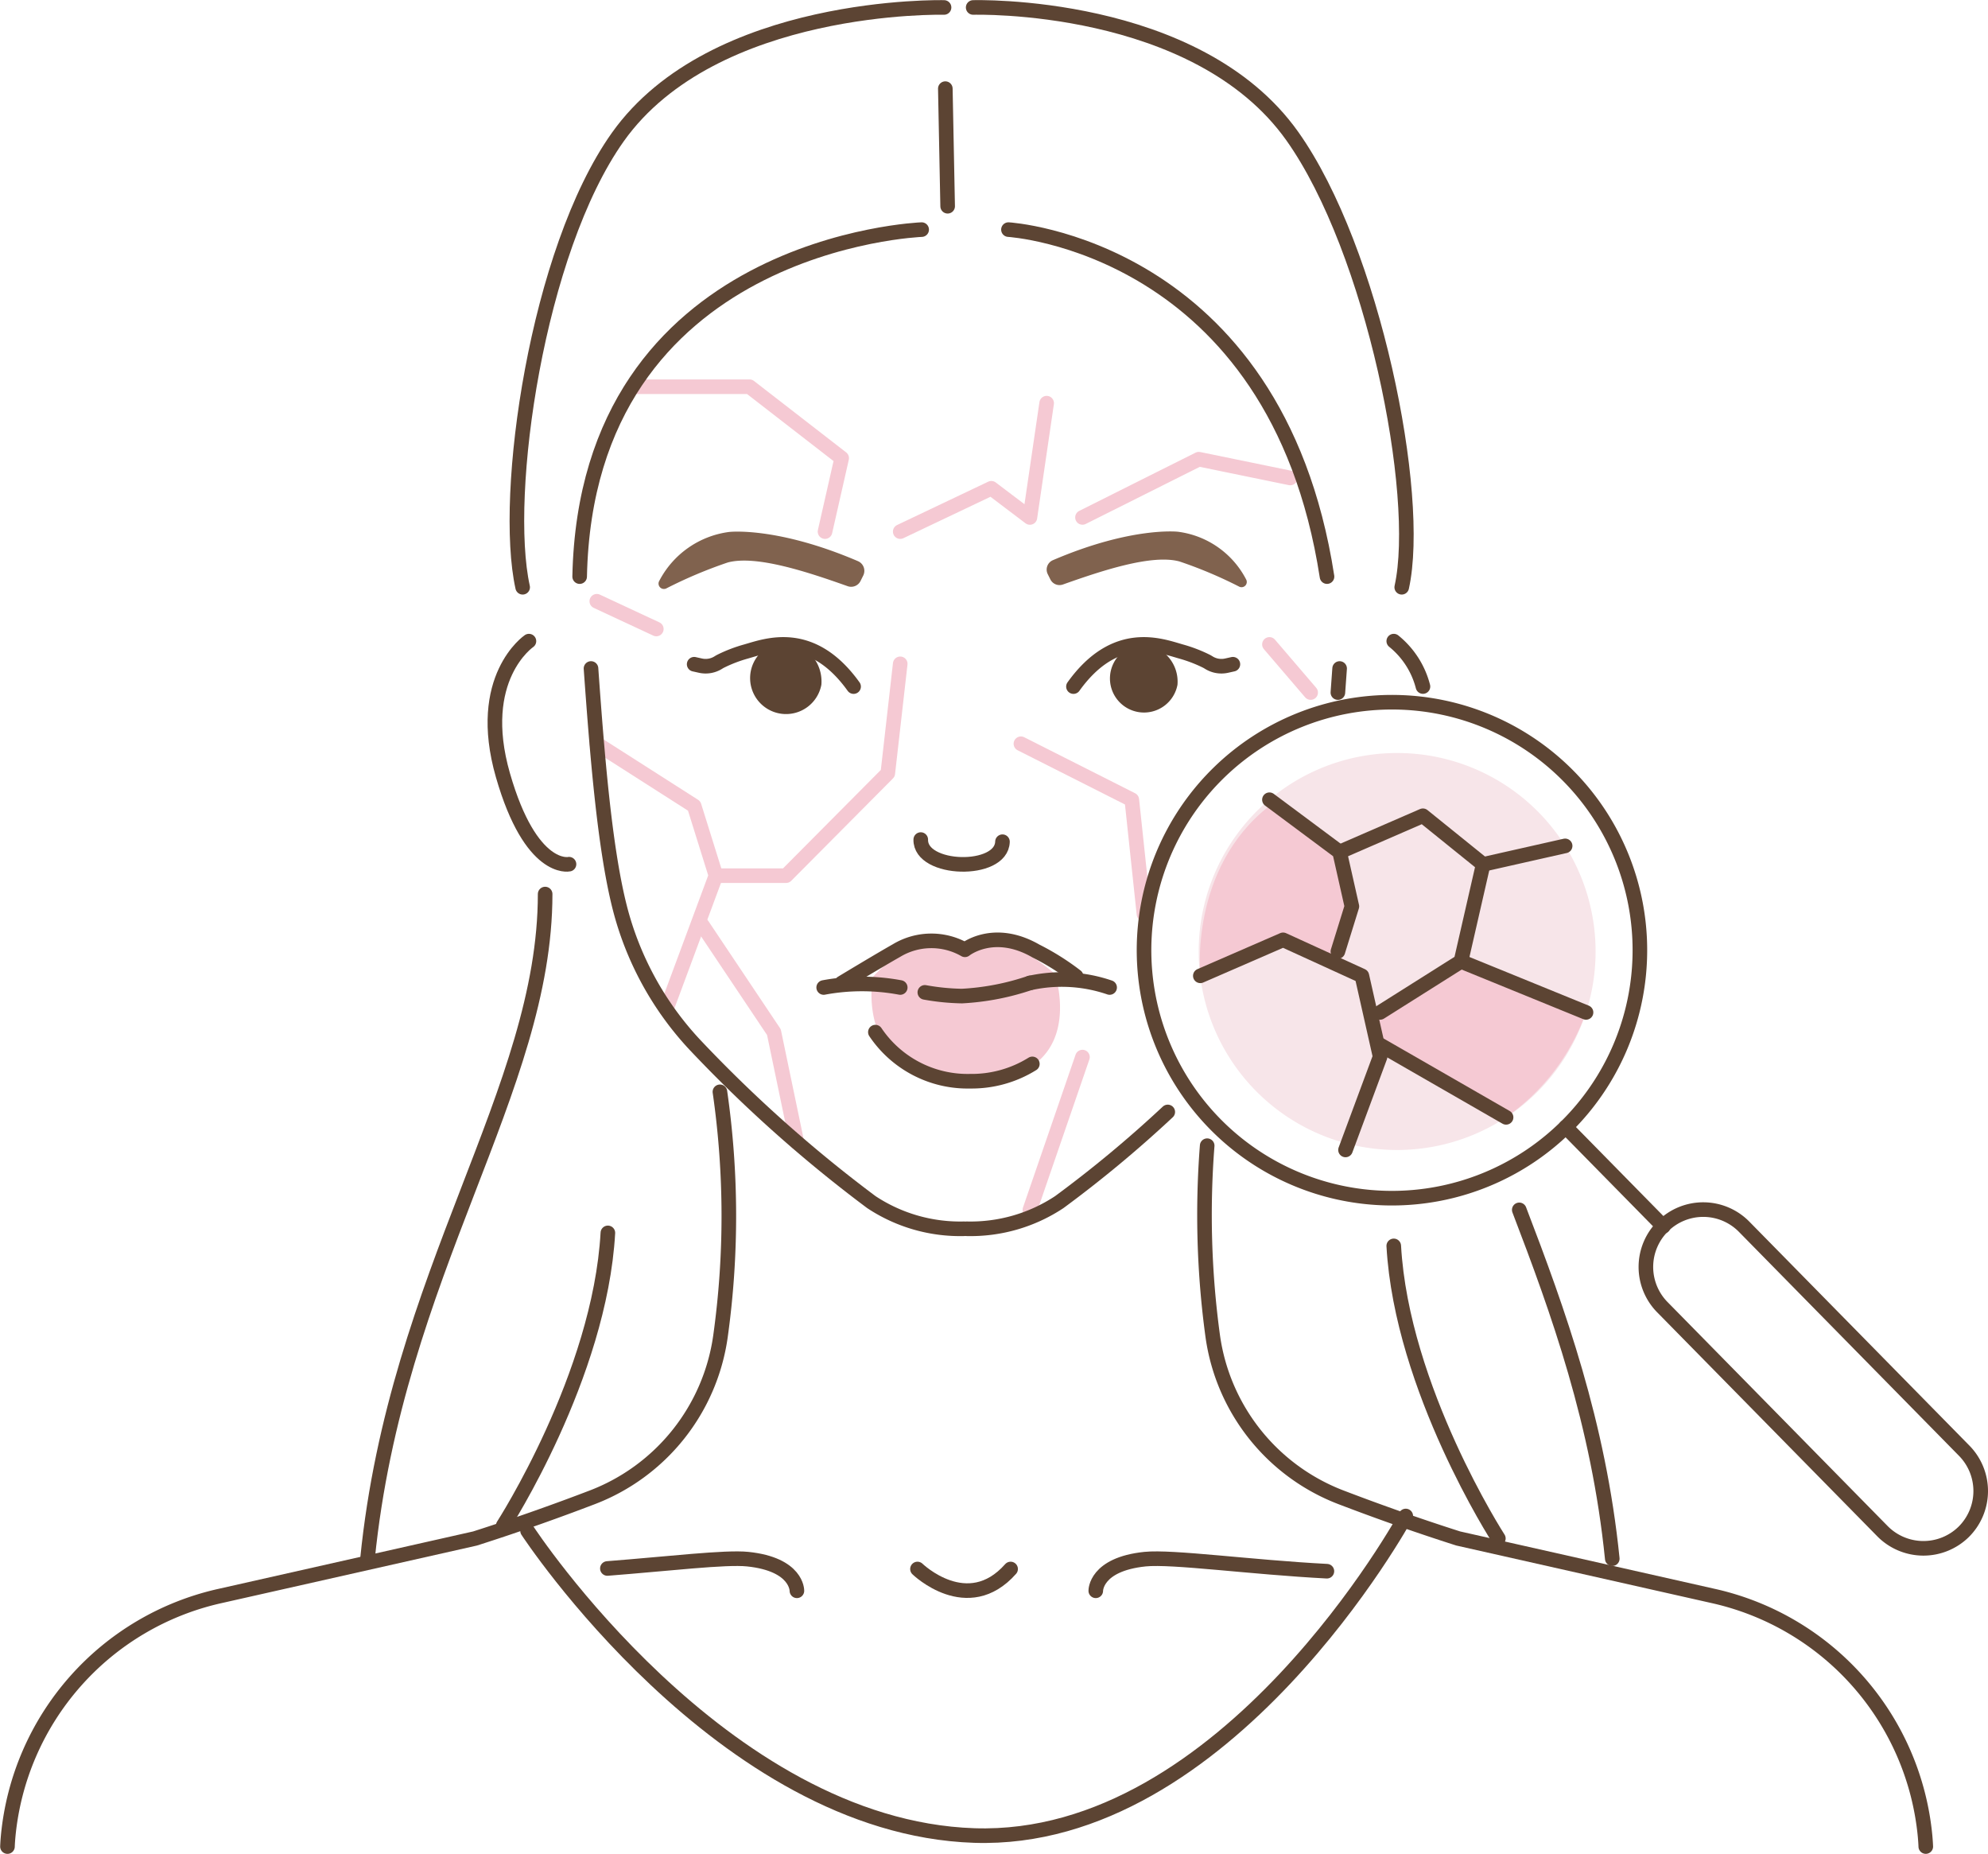 <svg viewBox="0 0 136.239 127.031" height="127.031" width="136.239" xmlns="http://www.w3.org/2000/svg">
  <g transform="translate(-749.591 -3805.486)" data-name="Group 326" id="Group_326">
    <path fill="#f7e5e9" transform="translate(242.722 3384.047)" d="M616.216,486.632a13.6,13.6,0,1,1-13.6-13.6,13.6,13.6,0,0,1,13.6,13.6" data-name="Path 311" id="Path_311"></path>
    <path fill="#f5c9d3" transform="translate(229.594 3368.499)" d="M623.067,513.64l-8.192-4.89-.67-2.4,6.462-3.495,8.073,3.34a14.779,14.779,0,0,1-5.673,7.44" data-name="Path 312" id="Path_312"></path>
    <path stroke-width="1" stroke-linejoin="round" stroke-linecap="round" stroke="#f5c9d3" fill="none" transform="translate(284.995 3411.383)" d="M521.135,430.527l1.142-5.033-6.315-4.894h-8.026" data-name="Path 313" id="Path_313"></path>
    <path stroke-width="1" stroke-linejoin="round" stroke-linecap="round" stroke="#f5c9d3" fill="none" transform="translate(255.997 3384.745)" d="M563.558,471.7l7.6,3.838.833,7.837" data-name="Path 314" id="Path_314"></path>
    <line stroke-width="1" stroke-linejoin="round" stroke-linecap="round" stroke="#f5c9d3" fill="none" transform="translate(820.171 3877.913)" y2="10.468" x1="3.602" data-name="Line 54" id="Line_54"></line>
    <path stroke-width="1" stroke-linejoin="round" stroke-linecap="round" stroke="#f5c9d3" fill="none" transform="translate(251.404 3405.978)" d="M572.37,434.96l7.971-3.99,6.266,1.287" data-name="Path 315" id="Path_315"></path>
    <path stroke-width="1" stroke-linejoin="round" stroke-linecap="round" stroke="#f5c9d3" fill="none" transform="translate(279.79 3371.226)" d="M517.919,497.629l4.919,7.35,1.576,7.558" data-name="Path 316" id="Path_316"></path>
    <path stroke-width="1" stroke-linejoin="round" stroke-linecap="round" stroke="#f5c9d3" fill="none" transform="translate(287.653 3384.745)" d="M502.837,471.7l6.673,4.262L511,480.734l-3.4,9.157" data-name="Path 317" id="Path_317"></path>
    <path fill="#f5c9d3" transform="translate(242.649 3380.104)" d="M589.2,492.242s-.786-7.335,4.737-11.643l4.25,2.74,1.4,4.145-1.476,3.771-3.238-1.478Z" data-name="Path 318" id="Path_318"></path>
    <path stroke-width="1" stroke-linejoin="round" stroke-linecap="round" stroke="#5c4433" fill="none" transform="translate(288.933 3423.109)" d="M523.82,398.109s-22.965.846-23.438,23.775" data-name="Path 319" id="Path_319"></path>
    <path stroke-width="1" stroke-linejoin="round" stroke-linecap="round" stroke="#5c4433" fill="none" transform="translate(256.927 3423.109)" d="M561.774,398.109s18.326,1.08,21.831,23.775" data-name="Path 320" id="Path_320"></path>
    <line stroke-width="1" stroke-linejoin="round" stroke-linecap="round" stroke="#5c4433" fill="none" transform="translate(814.375 3811.559)" y2="8.058" x2="0.159" data-name="Line 55" id="Line_55"></line>
    <path stroke-width="1" stroke-linejoin="round" stroke-linecap="round" stroke="#5c4433" fill="none" transform="translate(293.615 3439.688)" d="M520.672,366.309s-15.777-.389-22.361,8.886c-5.543,7.808-7.921,24.5-6.517,30.84" data-name="Path 321" id="Path_321"></path>
    <path stroke-width="1" stroke-linejoin="round" stroke-linecap="round" stroke="#5c4433" fill="none" transform="translate(259.562 3439.689)" d="M556.721,366.308s15.286-.458,21.87,8.816c5.543,7.808,8.9,24.571,7.5,30.91" data-name="Path 322" id="Path_322"></path>
    <path stroke-width="1" stroke-linejoin="round" stroke-linecap="round" stroke="#5c4433" fill="none" transform="translate(331.638 3358.77)" d="M418.465,573.235s.007-.263.049-.724a18.66,18.66,0,0,1,14.513-16.443l17.48-3.94c2.993-.954,5.745-1.945,8.034-2.82a13.88,13.88,0,0,0,8.783-11.007,59.6,59.6,0,0,0-.034-16.777" data-name="Path 323" id="Path_323"></path>
    <path stroke-width="1" stroke-linejoin="round" stroke-linecap="round" stroke="#5c4433" fill="none" transform="translate(242.294 3354.748)" d="M639.272,577.256s-.007-.263-.049-.724a18.66,18.66,0,0,0-14.513-16.443l-17.48-3.94c-2.993-.953-5.745-1.945-8.034-2.82a13.881,13.881,0,0,1-8.784-11.007,61.279,61.279,0,0,1-.386-13.085" data-name="Path 324" id="Path_324"></path>
    <path stroke-width="1" stroke-linejoin="round" stroke-linecap="round" stroke="#5c4433" fill="none" transform="translate(263.718 3323.159)" d="M548.748,589.829s3.434,3.333,6.383,0" data-name="Path 325" id="Path_325"></path>
    <path stroke-width="1" stroke-linejoin="round" stroke-linecap="round" stroke="#5c4433" fill="none" transform="translate(288.085 3390.357)" d="M527.57,499.32a11.011,11.011,0,0,1-6.352-1.829,93.718,93.718,0,0,1-12.093-10.777,21.552,21.552,0,0,1-5.168-9.491c-1.031-4.109-1.54-10.553-1.949-16.291" data-name="Path 326" id="Path_326"></path>
    <path stroke-width="1" stroke-linejoin="round" stroke-linecap="round" stroke="#5c4433" fill="none" transform="translate(232.34 3390.358)" d="M608.937,462.58q.062-.831.119-1.649" data-name="Path 327" id="Path_327"></path>
    <path stroke-width="1" stroke-linejoin="round" stroke-linecap="round" stroke="#5c4433" fill="none" transform="translate(260.05 3357.265)" d="M555.785,532.412a11.011,11.011,0,0,0,6.352-1.829,82.683,82.683,0,0,0,7.431-6.175" data-name="Path 328" id="Path_328"></path>
    <path fill="#5c4433" transform="translate(276.161 3392.322)" d="M529.719,460.083a2.463,2.463,0,1,1-2.42-2.92,2.705,2.705,0,0,1,2.42,2.92" data-name="Path 329" id="Path_329"></path>
    <path fill="#5c4433" transform="translate(249.307 3392.156)" d="M580.977,460.25a2.334,2.334,0,1,1-2.293-2.768,2.564,2.564,0,0,1,2.293,2.768" data-name="Path 330" id="Path_330"></path>
    <path stroke-width="1" stroke-linejoin="round" stroke-linecap="round" stroke="#5c4433" fill="none" transform="translate(295.26 3392.399)" d="M490.579,457.015s-3.7,2.513-1.782,9.188,4.528,6.095,4.528,6.095" data-name="Path 331" id="Path_331"></path>
    <path stroke-width="1" stroke-linejoin="round" stroke-linecap="round" stroke="#5c4433" fill="none" transform="translate(228.169 3392.399)" d="M616.938,457.015a5.871,5.871,0,0,1,2,3.11" data-name="Path 332" id="Path_332"></path>
    <path stroke-width="1" stroke-linejoin="round" stroke-linecap="round" stroke="#5c4433" fill="none" transform="translate(263.471 3377.592)" d="M554.82,485.565c-.057,2.166-5.655,2.019-5.6-.147" data-name="Path 333" id="Path_333"></path>
    <path fill="#80624e" transform="translate(254.076 3400.583)" d="M567.5,444.607a.7.7,0,0,0,.855.345c2.576-.913,6.073-2.1,7.989-1.58a30.155,30.155,0,0,1,4.1,1.729.359.359,0,0,0,.472-.492,6.14,6.14,0,0,0-4.668-3.272s-3.171-.37-8.574,1.946a.7.7,0,0,0-.355.961Z" data-name="Path 334" id="Path_334"></path>
    <path fill="#80624e" transform="translate(283.046 3400.572)" d="M525.517,444.723a.718.718,0,0,1-.88.355c-2.649-.939-6.248-2.155-8.218-1.625a31.114,31.114,0,0,0-4.215,1.779.369.369,0,0,1-.486-.505,6.316,6.316,0,0,1,4.8-3.366s3.262-.38,8.82,2a.722.722,0,0,1,.365.988Z" data-name="Path 335" id="Path_335"></path>
    <path stroke-width="1" stroke-linejoin="round" stroke-linecap="round" stroke="#5c4433" fill="none" transform="translate(252.081 3392.156)" d="M582,458.841l-.421.094a1.635,1.635,0,0,1-1.235-.209,1.891,1.891,0,0,0-.2-.112,9.824,9.824,0,0,0-1.686-.642c-1.391-.393-4.492-1.63-7.383,2.4" data-name="Path 336" id="Path_336"></path>
    <path stroke-width="1" stroke-linejoin="round" stroke-linecap="round" stroke="#5c4433" fill="none" transform="translate(280.385 3392.156)" d="M516.778,458.841l.421.094a1.635,1.635,0,0,0,1.235-.209,1.886,1.886,0,0,1,.2-.112,9.822,9.822,0,0,1,1.686-.642c1.392-.393,4.492-1.63,7.383,2.4" data-name="Path 337" id="Path_337"></path>
    <path stroke-width="1" stroke-linejoin="round" stroke-linecap="round" stroke="#5c4433" fill="none" transform="translate(250.41 3323.929)" d="M574.275,590.552s-.038-1.815,3.373-2.168c1.866-.193,7.3.559,12.466.826" data-name="Path 338" id="Path_338"></path>
    <path stroke-width="1" stroke-linejoin="round" stroke-linecap="round" stroke="#5c4433" fill="none" transform="translate(286.864 3323.929)" d="M517.34,590.552s.038-1.815-3.373-2.168c-1.524-.158-5.423.314-9.616.639" data-name="Path 339" id="Path_339"></path>
    <path fill="#f5c9d3" transform="translate(267.154 3369.832)" d="M542.255,502.592s2.242-2.594,4.278-2.205a10.363,10.363,0,0,1,2.167.5,3.407,3.407,0,0,1,2.375-.567c1.489.151,3.66,2.067,3.66,2.067s2.557,7.553-6.22,7.344c-7.639-.182-6.259-7.143-6.259-7.143" data-name="Path 340" id="Path_340"></path>
    <path stroke-width="1" stroke-linejoin="round" stroke-linecap="round" stroke="#5c4433" fill="none" transform="translate(255.326 3367.186)" d="M564.845,505.651a10.127,10.127,0,0,1,5.463.308" data-name="Path 341" id="Path_341"></path>
    <path stroke-width="1" stroke-linejoin="round" stroke-linecap="round" stroke="#5c4433" fill="none" transform="translate(263.171 3366.889)" d="M549.8,506.591a15.682,15.682,0,0,0,2.542.253,17.279,17.279,0,0,0,4.661-.9" data-name="Path 342" id="Path_342"></path>
    <path stroke-width="1" stroke-linejoin="round" stroke-linecap="round" stroke="#5c4433" fill="none" transform="translate(270.718 3366.827)" d="M535.321,506.318a14.329,14.329,0,0,1,5.245,0" data-name="Path 343" id="Path_343"></path>
    <path stroke-width="1" stroke-linejoin="round" stroke-linecap="round" stroke="#5c4433" fill="none" transform="translate(269.376 3370.109)" d="M537.9,502.728s2.468-1.494,3.761-2.227a4.628,4.628,0,0,1,4.682-.048s1.964-1.591,4.87.087a17.007,17.007,0,0,1,2.75,1.73" data-name="Path 344" id="Path_344"></path>
    <path stroke-width="1" stroke-linejoin="round" stroke-linecap="round" stroke="#5c4433" fill="none" transform="translate(266.86 3363.221)" d="M542.722,512.983a7.617,7.617,0,0,0,6.5,3.363,7.869,7.869,0,0,0,4.256-1.186" data-name="Path 345" id="Path_345"></path>
    <path stroke-width="1" stroke-linejoin="round" stroke-linecap="round" stroke="#5c4433" fill="none" transform="translate(292.821 3327.116)" d="M492.924,583.255s13.276,20.3,30.607,20.878,29.577-21.893,29.577-21.893" data-name="Path 346" id="Path_346"></path>
    <path stroke-width="1" stroke-linejoin="round" stroke-linecap="round" stroke="#5c4433" fill="none" transform="translate(246.81 3387.841)" d="M610.291,470.839a16.991,16.991,0,1,1-24.028-.208A16.991,16.991,0,0,1,610.291,470.839Z" data-name="Path 347" id="Path_347"></path>
    <path stroke-width="1" stroke-linejoin="round" stroke-linecap="round" stroke="#5c4433" fill="none" transform="translate(209.324 3349.949)" d="M674.835,560.5h0a3.942,3.942,0,0,1-5.557-.048l-15.07-15.333a3.93,3.93,0,1,1,5.606-5.509l15.07,15.333A3.941,3.941,0,0,1,674.835,560.5Z" data-name="Path 348" id="Path_348"></path>
    <line stroke-width="1" stroke-linejoin="round" stroke-linecap="round" stroke="#5c4433" fill="none" transform="translate(856.892 3882.708)" y2="6.805" x2="6.688" data-name="Line 56" id="Line_56"></line>
    <path stroke-width="1" stroke-linejoin="round" stroke-linecap="round" stroke="#5c4433" fill="none" transform="translate(304.767 3373.527)" d="M482.183,493.216c0,13.446-10.2,25.934-12.173,45.539" data-name="Path 349" id="Path_349"></path>
    <path stroke-width="1" stroke-linejoin="round" stroke-linecap="round" stroke="#5c4433" fill="none" transform="translate(218.807 3349.96)" d="M634.9,538.421c2.664,6.944,5.439,14.626,6.374,23.9" data-name="Path 350" id="Path_350"></path>
    <path stroke-width="1" stroke-linejoin="round" stroke-linecap="round" stroke="#5c4433" fill="none" transform="translate(294.635 3348.24)" d="M489.445,561.765s6.622-10.25,7.169-20.046" data-name="Path 351" id="Path_351"></path>
    <path stroke-width="1" stroke-linejoin="round" stroke-linecap="round" stroke="#5c4433" fill="none" transform="translate(228.175 3347.27)" d="M624.1,563.626s-6.622-10.25-7.169-20.046" data-name="Path 352" id="Path_352"></path>
    <path stroke-width="1" stroke-linejoin="round" stroke-linecap="round" stroke="#5c4433" fill="none" transform="translate(242.607 3370.109)" d="M589.243,502.237l5.672-2.466,5.4,2.466,1.249,5.54-2.371,6.39" data-name="Path 353" id="Path_353"></path>
    <path stroke-width="1" stroke-linejoin="round" stroke-linecap="round" stroke="#5c4433" fill="none" transform="translate(237.448 3380.566)" d="M599.138,479.714l4.81,3.581.84,3.727-.959,3.091" data-name="Path 354" id="Path_354"></path>
    <path stroke-width="1" stroke-linejoin="round" stroke-linecap="round" stroke="#5c4433" fill="none" transform="translate(232.21 3379.368)" d="M611.961,495.485l5.54-3.495,1.521-6.648-4.129-3.331-5.707,2.481" data-name="Path 355" id="Path_355"></path>
    <line stroke-width="1" stroke-linejoin="round" stroke-linecap="round" stroke="#5c4433" fill="none" transform="translate(851.232 3863.443)" x2="5.619" y1="1.267" data-name="Line 57" id="Line_57"></line>
    <line stroke-width="1" stroke-linejoin="round" stroke-linecap="round" stroke="#5c4433" fill="none" transform="translate(849.712 3871.358)" y2="3.495" x2="8.571" data-name="Line 58" id="Line_58"></line>
    <line stroke-width="1" stroke-linejoin="round" stroke-linecap="round" stroke="#5c4433" fill="none" transform="translate(844.171 3877.078)" y2="4.964" x2="8.633" data-name="Line 59" id="Line_59"></line>
    <path stroke-width="1" stroke-linejoin="round" stroke-linecap="round" stroke="#f5c9d3" fill="none" transform="translate(278.767 3390.705)" d="M532.517,460.264l-.852,7.5-6.971,7.014h-4.812" data-name="Path 356" id="Path_356"></path>
    <line stroke-width="1" stroke-linejoin="round" stroke-linecap="round" stroke="#f5c9d3" fill="none" transform="translate(790.49 3846.681)" y1="1.901" x1="4.079" data-name="Line 60" id="Line_60"></line>
    <line stroke-width="1" stroke-linejoin="round" stroke-linecap="round" stroke="#f5c9d3" fill="none" transform="translate(836.586 3849.638)" y2="3.299" x2="2.825" data-name="Line 61" id="Line_61"></line>
    <path stroke-width="1" stroke-linejoin="round" stroke-linecap="round" stroke="#f5c9d3" fill="none" transform="translate(265.005 3410.161)" d="M546.279,431.749l6.244-2.969,2.643,2,1.148-7.832" data-name="Path 357" id="Path_357"></path>
  </g>
</svg>
